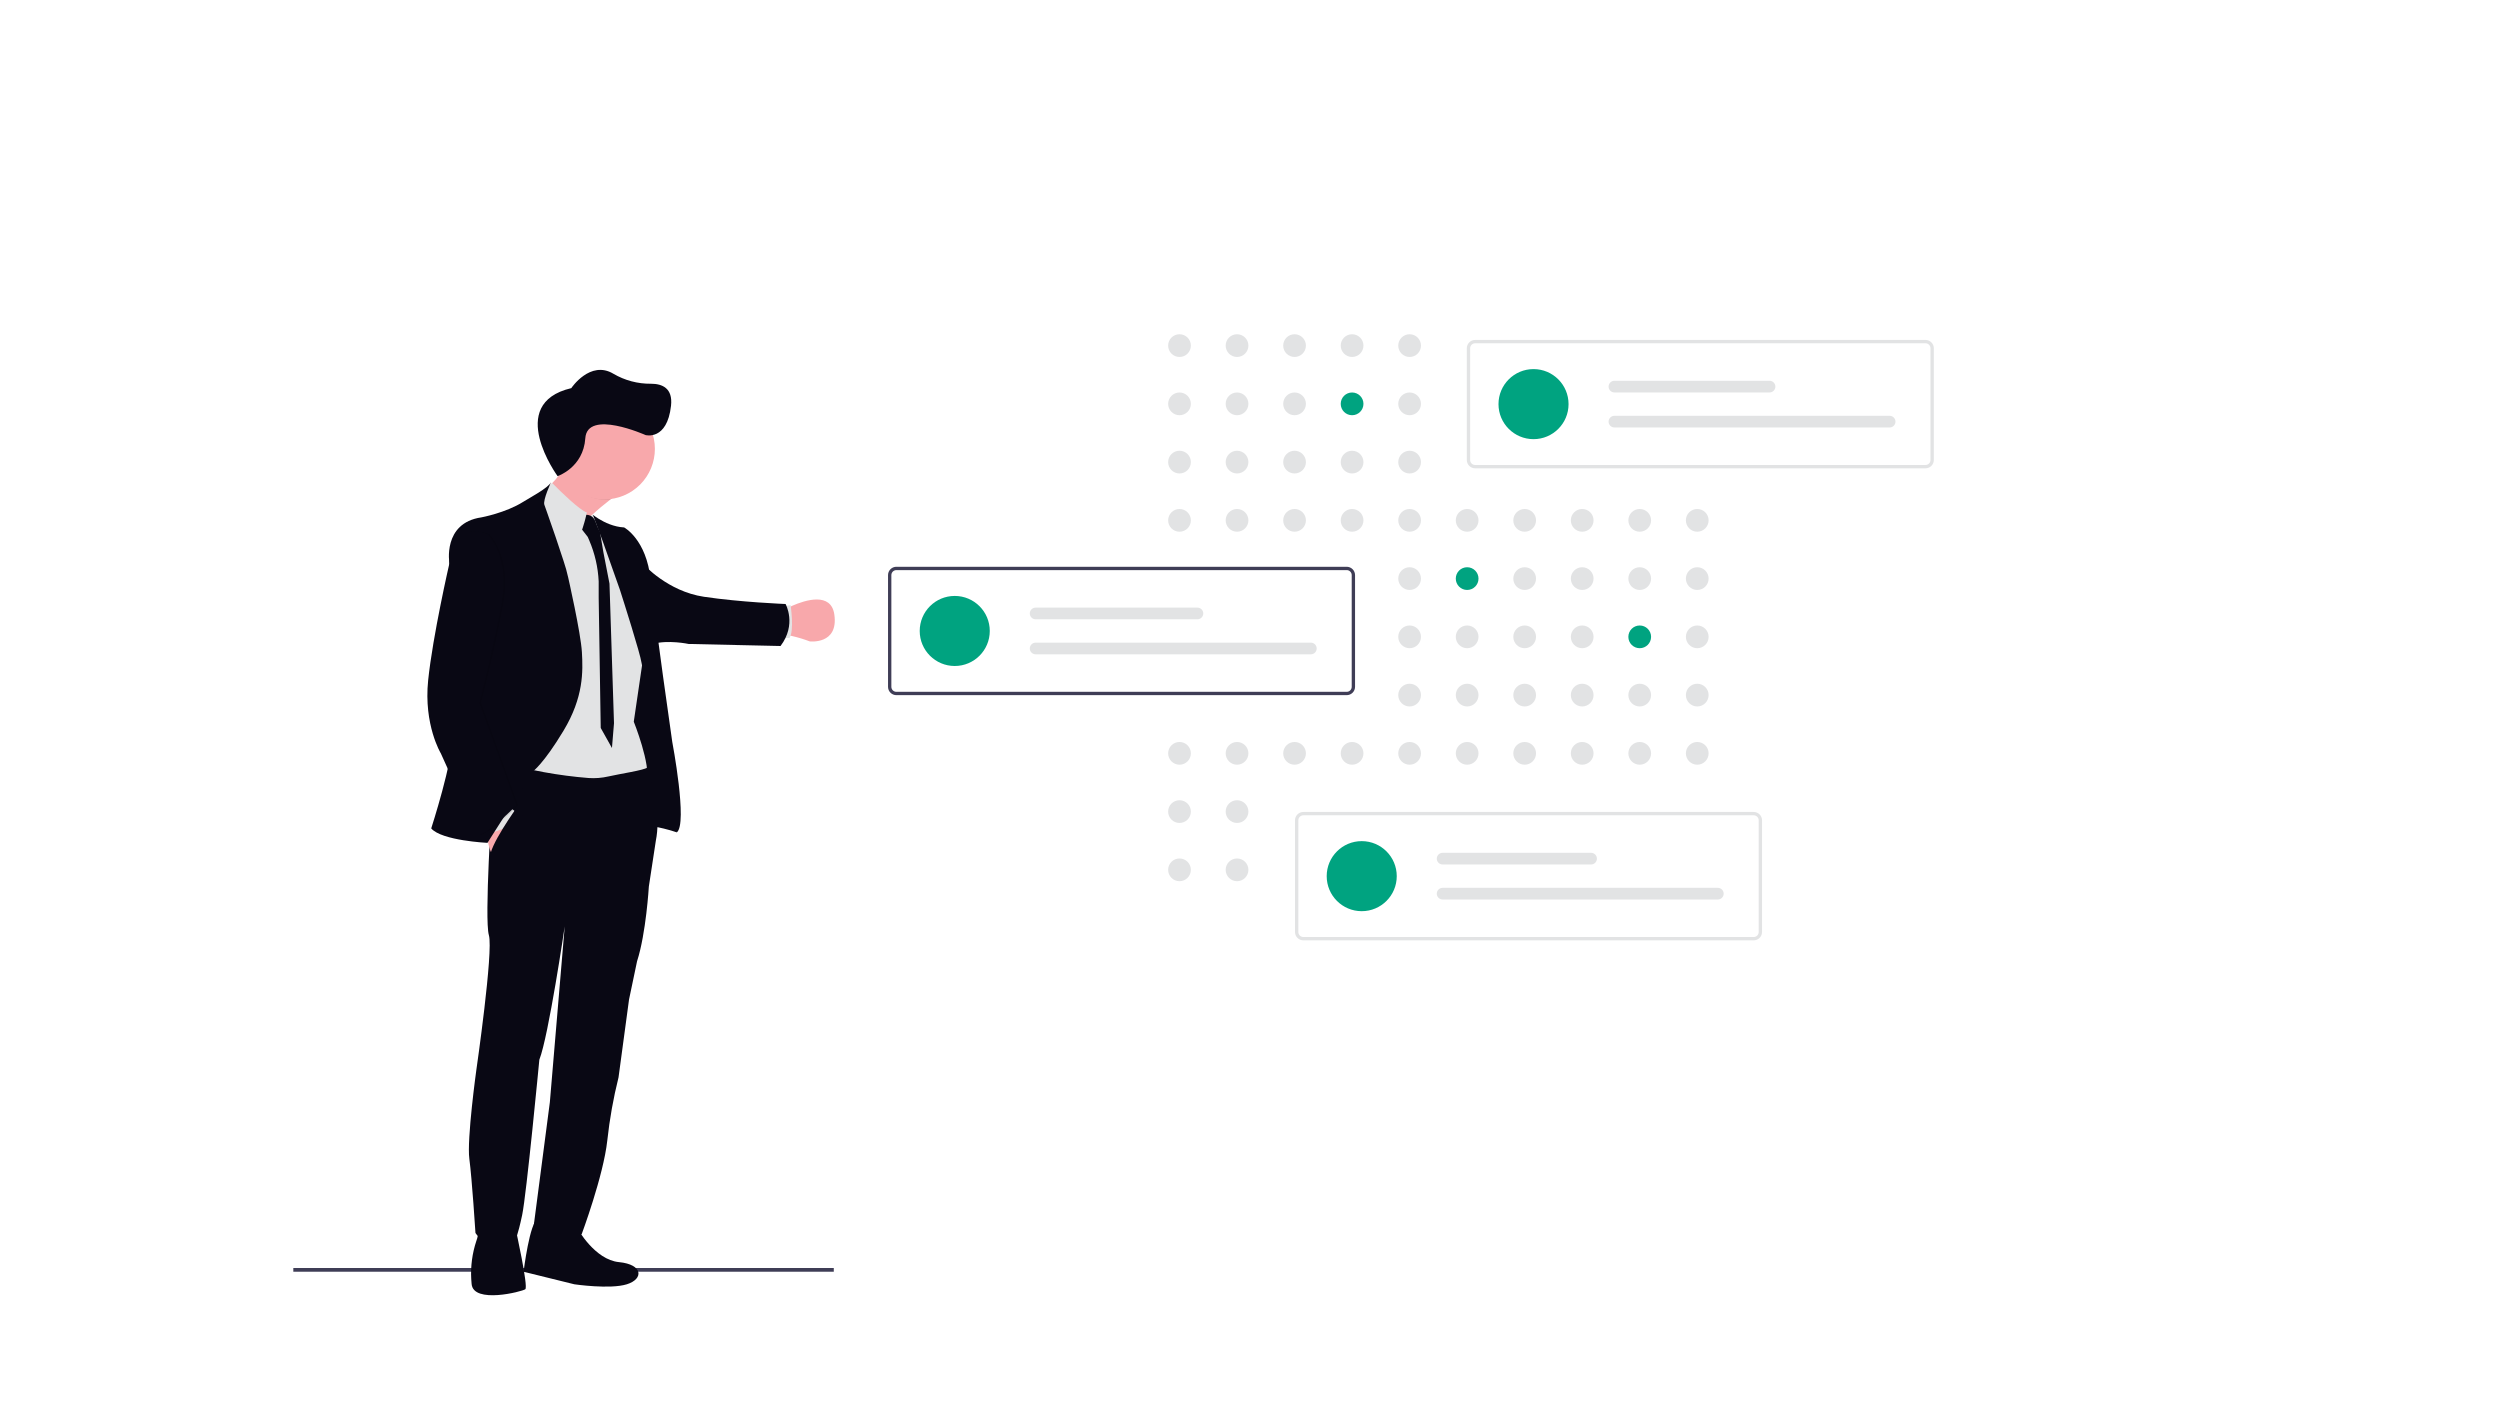 <svg width="733" height="412" viewBox="0 0 733 412" fill="none" xmlns="http://www.w3.org/2000/svg">
<g clip-path="url(#clip0_8527_538)">
<path d="M244.467 371.774H86V372.87H244.467V371.774Z" fill="#3F3D56"/>
<path d="M186.025 186.187C186.483 187.658 186.889 189.062 187.231 190.268L187.018 190.345C186.753 189.227 186.415 187.779 186.025 186.187ZM173.301 150.355L173.236 150.391L173.297 150.335L173.301 150.355Z" fill="url(#paint0_linear_8527_538)"/>
<path d="M157.705 357.398C155.313 358.166 153.515 372.876 153.515 372.876L168.395 376.552C168.395 376.552 178.83 378.092 183.789 376.552C188.747 375.012 188.578 370.737 181.48 370.053C174.383 369.37 169.336 360.221 169.336 360.221C169.336 360.221 160.098 356.629 157.705 357.398Z" fill="#090814"/>
<path d="M140.244 360.39C140.28 361.568 140.083 362.742 139.665 363.844C138.466 367.45 137.958 371.25 138.169 375.044C138.201 375.497 138.237 375.972 138.278 376.468C138.792 382.367 153.065 378.695 154.014 378.008C154.963 377.32 151.199 360.39 151.199 360.39C151.199 360.39 140.007 357.997 140.244 360.39Z" fill="#090814"/>
<path d="M155.868 146.039C155.871 146.044 155.874 146.05 155.876 146.056C156.177 146.796 167.385 174.278 165.358 165.29C165.298 165.023 165.258 164.751 165.238 164.478C165.065 162.27 166.106 159.841 167.783 157.428C168.852 155.921 170.04 154.501 171.334 153.182C171.982 152.51 172.653 151.855 173.333 151.219C175.199 149.47 177.141 147.869 178.862 146.534C181.955 144.121 184.344 142.589 184.344 142.589C184.344 142.589 162.668 117.318 164.204 128.22C164.626 131.208 166.388 134.188 165.193 136.955C164.41 138.708 163.299 140.295 161.92 141.632C160.831 142.709 159.645 143.682 158.377 144.539C157.834 144.905 157.343 145.211 156.945 145.444C156.282 145.834 155.868 146.039 155.868 146.039Z" fill="#F8A8AB"/>
<path d="M230.193 178.63C230.193 178.63 231.046 178.156 232.332 177.589C236.117 175.94 243.673 173.527 244.626 180.17C245.909 189.082 237.412 188.057 237.412 188.057C235.732 187.419 234.011 186.896 232.26 186.492C231.399 186.26 230.501 186.204 229.618 186.327L230.193 178.63Z" fill="#F8A8AB"/>
<path d="M228.898 187.067H231.456C232.944 185.056 231.806 177.416 231.806 177.416L229.582 177.818L228.898 187.067Z" fill="#E2E3E4"/>
<path d="M183.19 199.968L183.616 222.456L186.431 233.061C186.431 233.061 187.814 243.324 189.511 242.467C191.209 241.611 198.447 244.048 198.447 244.048L198.789 240.243L196.352 217.884L194.47 206.724C194.47 206.724 193.4 197.957 192.588 192.826C191.776 187.694 184.979 191.76 184.979 191.76L183.19 199.968Z" fill="#090814"/>
<path d="M191.325 188.812C195.946 187.518 201.91 188.812 201.91 188.812L228.854 189.408C233.663 183.058 230.33 177.094 230.33 177.094C230.33 177.094 217.115 176.575 206.406 174.975C195.697 173.374 188.643 165.419 188.643 165.419L191.325 188.812Z" fill="#090814"/>
<path opacity="0.1" d="M164.204 128.221C162.668 117.318 184.344 142.589 184.344 142.589C184.344 142.589 181.955 144.121 178.863 146.534C178.577 146.554 178.291 146.555 177.998 146.555C171.366 146.555 166.794 142.404 164.164 136.774C165.222 134.269 164.679 131.558 164.204 128.221Z" fill="black"/>
<path d="M162.378 131.585C162.385 127.659 163.951 123.895 166.731 121.122C169.511 118.349 173.278 116.793 177.205 116.795C181.131 116.797 184.897 118.358 187.673 121.135C190.45 123.911 192.011 127.677 192.013 131.603C192.016 135.53 190.459 139.297 187.686 142.077C184.913 144.857 181.15 146.423 177.223 146.43C173.296 146.437 169.527 144.885 166.744 142.115C163.96 139.346 162.39 135.584 162.378 131.658C162.378 131.633 162.378 131.609 162.378 131.585Z" fill="#F8A8AB"/>
<path d="M155.071 195.267L155.876 146.04L164.47 150.54L171.6 152.229L173.405 151.175L173.534 151.099L173.828 150.93C173.828 150.93 173.924 151.139 174.109 151.521C175.669 154.823 183.262 170.969 183.101 172.352C182.932 173.889 188.518 193.256 188.518 193.256L185.824 211.598C185.824 211.598 190.935 224.338 189.584 229.043C188.233 233.749 151.38 230.495 151.38 230.495L155.071 195.267Z" fill="#E2E3E4"/>
<path d="M169.464 153.749L172.328 157.425L172.79 158.499C174.407 162.285 175.336 166.33 175.533 170.442V175.212L176.132 213.436L179.426 219.312L180.025 212.041L178.702 171.122L176.904 161.873L175.923 156.013C175.396 154.99 174.938 153.933 174.552 152.848C173.57 150.327 171.045 151.011 171.045 151.011L169.464 153.749Z" fill="#090814"/>
<path d="M156.861 145.239L156.945 145.444L157.544 146.916L158.22 148.561C159.013 149.066 159.751 149.651 160.424 150.306C162.708 152.357 166.022 155.655 167.783 157.428C168.527 158.176 168.994 158.651 168.994 158.651C169.866 157.875 170.743 155.281 171.334 153.182C171.431 152.848 171.515 152.526 171.596 152.228C171.893 151.09 172.074 150.27 172.074 150.27C169.834 149.47 164.606 144.358 161.92 141.632C160.831 142.708 159.645 143.682 158.377 144.539C158.224 144.113 156.861 145.239 156.861 145.239Z" fill="#E2E3E4"/>
<path d="M175.565 152.132C177.242 153.158 179.968 154.493 182.993 154.646C182.993 154.646 189.544 158.112 190.758 169.976C191.973 181.839 197.104 217.498 197.104 217.498C197.104 217.498 201.672 241.542 198.455 244.04L194.864 214.606C194.864 214.606 188.579 197.608 188.124 194.463C187.722 191.599 182.723 175.944 181.847 173.201C181.758 172.944 181.714 172.799 181.714 172.799L176.715 158.663L173.828 150.926C174.379 151.367 174.959 151.77 175.565 152.132Z" fill="#090814"/>
<path d="M139.665 313.704C139.665 313.704 144.708 278.894 143.341 274.197C141.973 269.5 144.282 234.786 144.282 234.786L145.042 228.275L145.468 224.604L145.649 223.068L146.53 223.337C155.029 225.813 163.76 227.414 172.585 228.115C174.541 228.248 176.506 228.09 178.416 227.648C181.907 226.852 188.655 225.875 189.833 225.038C189.833 225.038 190.235 226.12 190.738 227.889C191.896 231.979 193.642 239.797 192.298 246.457L190.243 259.925C190.243 259.925 189.435 273.65 186.781 281.862L184.432 293.062L181.352 315.892C179.831 321.975 178.731 328.156 178.058 334.391C176.936 344.742 170.53 361.914 170.53 361.914C170.53 361.914 156.913 363.796 156.511 359.179L161.216 323.175L165.576 271.611C165.576 271.611 160.85 303.783 158.136 310.712C158.136 310.712 154.372 350.207 153.089 356.292C151.806 362.376 150.953 363.985 150.953 363.985C150.953 363.985 142.999 366.896 139.408 361.508C139.408 361.508 138.382 345.522 137.614 339.792C136.842 334.053 139.665 313.704 139.665 313.704Z" fill="#090814"/>
<path d="M145.918 235.796L151.549 238.534L144.837 251.19C142.315 248.837 142.613 239.475 142.613 239.475L145.918 235.796Z" fill="#F8A8AB"/>
<path d="M148.34 235.796L150.905 237.806L147.487 242.982L142.826 244.691L142.44 241.269L148.34 235.796Z" fill="#E2E3E4"/>
<g opacity="0.1">
<path d="M189.837 225.086C189.824 225.069 189.816 225.048 189.813 225.026C189.741 225.073 189.666 225.116 189.588 225.155L189.837 225.086Z" fill="black"/>
</g>
<path d="M126.434 242.893C129.511 246.484 142.922 247.128 142.922 247.128L153.374 230.656L156.193 226.216C156.193 226.216 159.334 224.036 165.238 214.22C171.141 204.403 170.94 196.843 170.614 191.197C170.289 185.551 166.593 169.324 166.593 169.324C166.231 167.685 165.778 166.067 165.238 164.478C163.955 160.432 162.012 154.81 160.424 150.306C160.138 149.494 159.865 148.718 159.604 147.994C159.121 146.618 161.574 141.378 161.574 141.378C160.709 143.112 155.264 145.963 153.37 147.157C148.263 150.375 141.133 151.694 141.133 151.694C129.651 153.362 131.771 165.226 131.771 165.226C131.771 165.226 131.642 211.34 132.35 216.858C133.058 222.375 126.434 242.893 126.434 242.893Z" fill="#090814"/>
<path opacity="0.1" d="M132.27 165.222C132.27 165.222 127.395 186.391 126.048 199.473C124.701 212.555 129.768 220.892 129.768 220.892L140.606 244.944C144.326 243.987 151.894 236.097 151.894 236.097L141.036 206.016C141.036 206.016 145.062 190.827 147.579 176.836C150.097 162.845 143.425 156.568 143.425 156.568C132.266 152.337 132.27 165.222 132.27 165.222Z" fill="black"/>
<path d="M131.755 165.222C131.755 165.222 126.881 186.391 125.534 199.473C124.186 212.555 129.253 220.892 129.253 220.892L140.111 244.944C143.831 243.987 151.4 236.097 151.4 236.097L140.542 206.016C140.542 206.016 144.571 190.827 147.081 176.836C149.59 162.845 142.914 156.568 142.914 156.568C131.755 152.337 131.755 165.222 131.755 165.222Z" fill="#090814"/>
<path d="M153.173 239.902L150.181 248.455L146.847 253.028C146.847 253.028 144.35 254.697 143.727 251.576C143.103 248.455 151.549 236.737 151.549 236.737C152.884 236.21 153.173 239.902 153.173 239.902Z" fill="#090814"/>
<path d="M163.486 139.607C163.486 139.607 148.004 118.391 167.5 113.803C167.5 113.803 173.038 105.496 179.844 109.582C183.184 111.542 186.994 112.555 190.866 112.513C194.163 112.513 197.317 113.803 196.744 118.964C195.597 129.285 189.289 127.565 189.289 127.565C189.289 127.565 172.184 119.901 171.611 128.503C171.037 137.104 163.486 139.607 163.486 139.607Z" fill="#090814"/>
<path d="M345.832 104.664C347.673 104.664 349.164 103.172 349.164 101.332C349.164 99.492 347.673 98 345.832 98C343.992 98 342.5 99.492 342.5 101.332C342.5 103.172 343.992 104.664 345.832 104.664Z" fill="#E2E3E4"/>
<path d="M362.699 104.664C364.539 104.664 366.031 103.172 366.031 101.332C366.031 99.492 364.539 98 362.699 98C360.859 98 359.367 99.492 359.367 101.332C359.367 103.172 360.859 104.664 362.699 104.664Z" fill="#E2E3E4"/>
<path d="M379.566 104.664C381.406 104.664 382.898 103.172 382.898 101.332C382.898 99.492 381.406 98 379.566 98C377.726 98 376.234 99.492 376.234 101.332C376.234 103.172 377.726 104.664 379.566 104.664Z" fill="#E2E3E4"/>
<path d="M396.432 104.664C398.273 104.664 399.765 103.172 399.765 101.332C399.765 99.492 398.273 98 396.432 98C394.592 98 393.1 99.492 393.1 101.332C393.1 103.172 394.592 104.664 396.432 104.664Z" fill="#E2E3E4"/>
<path d="M413.299 104.664C415.139 104.664 416.631 103.172 416.631 101.332C416.631 99.492 415.139 98 413.299 98C411.459 98 409.967 99.492 409.967 101.332C409.967 103.172 411.459 104.664 413.299 104.664Z" fill="#E2E3E4"/>
<path d="M345.832 121.742C347.673 121.742 349.164 120.25 349.164 118.41C349.164 116.57 347.673 115.078 345.832 115.078C343.992 115.078 342.5 116.57 342.5 118.41C342.5 120.25 343.992 121.742 345.832 121.742Z" fill="#E2E3E4"/>
<path d="M362.699 121.742C364.539 121.742 366.031 120.25 366.031 118.41C366.031 116.57 364.539 115.078 362.699 115.078C360.859 115.078 359.367 116.57 359.367 118.41C359.367 120.25 360.859 121.742 362.699 121.742Z" fill="#E2E3E4"/>
<path d="M379.566 121.742C381.406 121.742 382.898 120.25 382.898 118.41C382.898 116.57 381.406 115.078 379.566 115.078C377.726 115.078 376.234 116.57 376.234 118.41C376.234 120.25 377.726 121.742 379.566 121.742Z" fill="#E2E3E4"/>
<path d="M396.432 121.742C398.273 121.742 399.765 120.25 399.765 118.41C399.765 116.57 398.273 115.078 396.432 115.078C394.592 115.078 393.1 116.57 393.1 118.41C393.1 120.25 394.592 121.742 396.432 121.742Z" fill="#00A380"/>
<path d="M413.299 121.742C415.139 121.742 416.631 120.25 416.631 118.41C416.631 116.57 415.139 115.078 413.299 115.078C411.459 115.078 409.967 116.57 409.967 118.41C409.967 120.25 411.459 121.742 413.299 121.742Z" fill="#E2E3E4"/>
<path d="M447.033 121.742C448.873 121.742 450.365 120.25 450.365 118.41C450.365 116.57 448.873 115.078 447.033 115.078C445.192 115.078 443.701 116.57 443.701 118.41C443.701 120.25 445.192 121.742 447.033 121.742Z" fill="#E2E3E4"/>
<path d="M345.832 138.821C347.673 138.821 349.164 137.329 349.164 135.489C349.164 133.649 347.673 132.157 345.832 132.157C343.992 132.157 342.5 133.649 342.5 135.489C342.5 137.329 343.992 138.821 345.832 138.821Z" fill="#E2E3E4"/>
<path d="M362.699 138.821C364.539 138.821 366.031 137.329 366.031 135.489C366.031 133.649 364.539 132.157 362.699 132.157C360.859 132.157 359.367 133.649 359.367 135.489C359.367 137.329 360.859 138.821 362.699 138.821Z" fill="#E2E3E4"/>
<path d="M379.566 138.821C381.406 138.821 382.898 137.329 382.898 135.489C382.898 133.649 381.406 132.157 379.566 132.157C377.726 132.157 376.234 133.649 376.234 135.489C376.234 137.329 377.726 138.821 379.566 138.821Z" fill="#E2E3E4"/>
<path d="M396.432 138.821C398.273 138.821 399.765 137.329 399.765 135.489C399.765 133.649 398.273 132.157 396.432 132.157C394.592 132.157 393.1 133.649 393.1 135.489C393.1 137.329 394.592 138.821 396.432 138.821Z" fill="#E2E3E4"/>
<path d="M413.299 138.821C415.139 138.821 416.631 137.329 416.631 135.489C416.631 133.649 415.139 132.157 413.299 132.157C411.459 132.157 409.967 133.649 409.967 135.489C409.967 137.329 411.459 138.821 413.299 138.821Z" fill="#E2E3E4"/>
<path d="M345.832 155.899C347.673 155.899 349.164 154.407 349.164 152.567C349.164 150.727 347.673 149.235 345.832 149.235C343.992 149.235 342.5 150.727 342.5 152.567C342.5 154.407 343.992 155.899 345.832 155.899Z" fill="#E2E3E4"/>
<path d="M362.699 155.899C364.539 155.899 366.031 154.407 366.031 152.567C366.031 150.727 364.539 149.235 362.699 149.235C360.859 149.235 359.367 150.727 359.367 152.567C359.367 154.407 360.859 155.899 362.699 155.899Z" fill="#E2E3E4"/>
<path d="M379.566 155.899C381.406 155.899 382.898 154.407 382.898 152.567C382.898 150.727 381.406 149.235 379.566 149.235C377.726 149.235 376.234 150.727 376.234 152.567C376.234 154.407 377.726 155.899 379.566 155.899Z" fill="#E2E3E4"/>
<path d="M396.432 155.899C398.273 155.899 399.765 154.407 399.765 152.567C399.765 150.727 398.273 149.235 396.432 149.235C394.592 149.235 393.1 150.727 393.1 152.567C393.1 154.407 394.592 155.899 396.432 155.899Z" fill="#E2E3E4"/>
<path d="M413.299 155.899C415.139 155.899 416.631 154.407 416.631 152.567C416.631 150.727 415.139 149.235 413.299 149.235C411.459 149.235 409.967 150.727 409.967 152.567C409.967 154.407 411.459 155.899 413.299 155.899Z" fill="#E2E3E4"/>
<path d="M430.166 155.899C432.006 155.899 433.498 154.407 433.498 152.567C433.498 150.727 432.006 149.235 430.166 149.235C428.326 149.235 426.834 150.727 426.834 152.567C426.834 154.407 428.326 155.899 430.166 155.899Z" fill="#E2E3E4"/>
<path d="M447.033 155.899C448.873 155.899 450.365 154.407 450.365 152.567C450.365 150.727 448.873 149.235 447.033 149.235C445.192 149.235 443.701 150.727 443.701 152.567C443.701 154.407 445.192 155.899 447.033 155.899Z" fill="#E2E3E4"/>
<path d="M463.899 155.899C465.74 155.899 467.231 154.407 467.231 152.567C467.231 150.727 465.74 149.235 463.899 149.235C462.059 149.235 460.567 150.727 460.567 152.567C460.567 154.407 462.059 155.899 463.899 155.899Z" fill="#E2E3E4"/>
<path d="M480.766 155.899C482.606 155.899 484.098 154.407 484.098 152.567C484.098 150.727 482.606 149.235 480.766 149.235C478.926 149.235 477.434 150.727 477.434 152.567C477.434 154.407 478.926 155.899 480.766 155.899Z" fill="#E2E3E4"/>
<path d="M497.633 155.899C499.473 155.899 500.965 154.407 500.965 152.567C500.965 150.727 499.473 149.235 497.633 149.235C495.793 149.235 494.301 150.727 494.301 152.567C494.301 154.407 495.793 155.899 497.633 155.899Z" fill="#E2E3E4"/>
<path d="M413.299 172.978C415.139 172.978 416.631 171.486 416.631 169.646C416.631 167.805 415.139 166.313 413.299 166.313C411.459 166.313 409.967 167.805 409.967 169.646C409.967 171.486 411.459 172.978 413.299 172.978Z" fill="#E2E3E4"/>
<path d="M430.166 172.978C432.006 172.978 433.498 171.486 433.498 169.646C433.498 167.805 432.006 166.313 430.166 166.313C428.326 166.313 426.834 167.805 426.834 169.646C426.834 171.486 428.326 172.978 430.166 172.978Z" fill="#00A380"/>
<path d="M447.033 172.978C448.873 172.978 450.365 171.486 450.365 169.646C450.365 167.805 448.873 166.313 447.033 166.313C445.192 166.313 443.701 167.805 443.701 169.646C443.701 171.486 445.192 172.978 447.033 172.978Z" fill="#E2E3E4"/>
<path d="M463.899 172.978C465.74 172.978 467.231 171.486 467.231 169.646C467.231 167.805 465.74 166.313 463.899 166.313C462.059 166.313 460.567 167.805 460.567 169.646C460.567 171.486 462.059 172.978 463.899 172.978Z" fill="#E2E3E4"/>
<path d="M480.766 172.978C482.606 172.978 484.098 171.486 484.098 169.646C484.098 167.805 482.606 166.313 480.766 166.313C478.926 166.313 477.434 167.805 477.434 169.646C477.434 171.486 478.926 172.978 480.766 172.978Z" fill="#E2E3E4"/>
<path d="M497.633 172.978C499.473 172.978 500.965 171.486 500.965 169.646C500.965 167.805 499.473 166.313 497.633 166.313C495.793 166.313 494.301 167.805 494.301 169.646C494.301 171.486 495.793 172.978 497.633 172.978Z" fill="#E2E3E4"/>
<path d="M413.299 190.056C415.139 190.056 416.631 188.564 416.631 186.724C416.631 184.884 415.139 183.392 413.299 183.392C411.459 183.392 409.967 184.884 409.967 186.724C409.967 188.564 411.459 190.056 413.299 190.056Z" fill="#E2E3E4"/>
<path d="M430.166 190.056C432.006 190.056 433.498 188.564 433.498 186.724C433.498 184.884 432.006 183.392 430.166 183.392C428.326 183.392 426.834 184.884 426.834 186.724C426.834 188.564 428.326 190.056 430.166 190.056Z" fill="#E2E3E4"/>
<path d="M447.033 190.056C448.873 190.056 450.365 188.564 450.365 186.724C450.365 184.884 448.873 183.392 447.033 183.392C445.192 183.392 443.701 184.884 443.701 186.724C443.701 188.564 445.192 190.056 447.033 190.056Z" fill="#E2E3E4"/>
<path d="M463.899 190.056C465.74 190.056 467.231 188.564 467.231 186.724C467.231 184.884 465.74 183.392 463.899 183.392C462.059 183.392 460.567 184.884 460.567 186.724C460.567 188.564 462.059 190.056 463.899 190.056Z" fill="#E2E3E4"/>
<path d="M480.766 190.056C482.606 190.056 484.098 188.564 484.098 186.724C484.098 184.884 482.606 183.392 480.766 183.392C478.926 183.392 477.434 184.884 477.434 186.724C477.434 188.564 478.926 190.056 480.766 190.056Z" fill="#00A380"/>
<path d="M497.633 190.056C499.473 190.056 500.965 188.564 500.965 186.724C500.965 184.884 499.473 183.392 497.633 183.392C495.793 183.392 494.301 184.884 494.301 186.724C494.301 188.564 495.793 190.056 497.633 190.056Z" fill="#E2E3E4"/>
<path d="M413.299 207.135C415.139 207.135 416.631 205.643 416.631 203.802C416.631 201.962 415.139 200.47 413.299 200.47C411.459 200.47 409.967 201.962 409.967 203.802C409.967 205.643 411.459 207.135 413.299 207.135Z" fill="#E2E3E4"/>
<path d="M430.166 207.135C432.006 207.135 433.498 205.643 433.498 203.802C433.498 201.962 432.006 200.47 430.166 200.47C428.326 200.47 426.834 201.962 426.834 203.802C426.834 205.643 428.326 207.135 430.166 207.135Z" fill="#E2E3E4"/>
<path d="M447.033 207.135C448.873 207.135 450.365 205.643 450.365 203.802C450.365 201.962 448.873 200.47 447.033 200.47C445.192 200.47 443.701 201.962 443.701 203.802C443.701 205.643 445.192 207.135 447.033 207.135Z" fill="#E2E3E4"/>
<path d="M463.899 207.135C465.74 207.135 467.231 205.643 467.231 203.802C467.231 201.962 465.74 200.47 463.899 200.47C462.059 200.47 460.567 201.962 460.567 203.802C460.567 205.643 462.059 207.135 463.899 207.135Z" fill="#E2E3E4"/>
<path d="M480.766 207.135C482.606 207.135 484.098 205.643 484.098 203.803C484.098 201.962 482.606 200.47 480.766 200.47C478.926 200.47 477.434 201.962 477.434 203.803C477.434 205.643 478.926 207.135 480.766 207.135Z" fill="#E2E3E4"/>
<path d="M497.633 207.135C499.473 207.135 500.965 205.643 500.965 203.803C500.965 201.962 499.473 200.47 497.633 200.47C495.793 200.47 494.301 201.962 494.301 203.803C494.301 205.643 495.793 207.135 497.633 207.135Z" fill="#E2E3E4"/>
<path d="M345.832 224.213C347.673 224.213 349.164 222.721 349.164 220.881C349.164 219.041 347.673 217.549 345.832 217.549C343.992 217.549 342.5 219.041 342.5 220.881C342.5 222.721 343.992 224.213 345.832 224.213Z" fill="#E2E3E4"/>
<path d="M362.699 224.213C364.539 224.213 366.031 222.721 366.031 220.881C366.031 219.041 364.539 217.549 362.699 217.549C360.859 217.549 359.367 219.041 359.367 220.881C359.367 222.721 360.859 224.213 362.699 224.213Z" fill="#E2E3E4"/>
<path d="M379.566 224.213C381.406 224.213 382.898 222.721 382.898 220.881C382.898 219.041 381.406 217.549 379.566 217.549C377.726 217.549 376.234 219.041 376.234 220.881C376.234 222.721 377.726 224.213 379.566 224.213Z" fill="#E2E3E4"/>
<path d="M396.432 224.213C398.273 224.213 399.765 222.721 399.765 220.881C399.765 219.041 398.273 217.549 396.432 217.549C394.592 217.549 393.1 219.041 393.1 220.881C393.1 222.721 394.592 224.213 396.432 224.213Z" fill="#E2E3E4"/>
<path d="M413.299 224.213C415.139 224.213 416.631 222.721 416.631 220.881C416.631 219.041 415.139 217.549 413.299 217.549C411.459 217.549 409.967 219.041 409.967 220.881C409.967 222.721 411.459 224.213 413.299 224.213Z" fill="#E2E3E4"/>
<path d="M430.166 224.213C432.006 224.213 433.498 222.721 433.498 220.881C433.498 219.041 432.006 217.549 430.166 217.549C428.326 217.549 426.834 219.041 426.834 220.881C426.834 222.721 428.326 224.213 430.166 224.213Z" fill="#E2E3E4"/>
<path d="M447.033 224.213C448.873 224.213 450.365 222.721 450.365 220.881C450.365 219.041 448.873 217.549 447.033 217.549C445.192 217.549 443.701 219.041 443.701 220.881C443.701 222.721 445.192 224.213 447.033 224.213Z" fill="#E2E3E4"/>
<path d="M463.899 224.213C465.74 224.213 467.231 222.721 467.231 220.881C467.231 219.041 465.74 217.549 463.899 217.549C462.059 217.549 460.567 219.041 460.567 220.881C460.567 222.721 462.059 224.213 463.899 224.213Z" fill="#E2E3E4"/>
<path d="M480.766 224.213C482.606 224.213 484.098 222.721 484.098 220.881C484.098 219.041 482.606 217.549 480.766 217.549C478.926 217.549 477.434 219.041 477.434 220.881C477.434 222.721 478.926 224.213 480.766 224.213Z" fill="#E2E3E4"/>
<path d="M497.633 224.213C499.473 224.213 500.965 222.721 500.965 220.881C500.965 219.041 499.473 217.549 497.633 217.549C495.793 217.549 494.301 219.041 494.301 220.881C494.301 222.721 495.793 224.213 497.633 224.213Z" fill="#E2E3E4"/>
<path d="M349.162 237.972C349.17 236.132 347.684 234.634 345.844 234.627C344.004 234.619 342.506 236.105 342.498 237.945C342.491 239.786 343.977 241.283 345.817 241.291C347.657 241.298 349.155 239.813 349.162 237.972Z" fill="#E2E3E4"/>
<path d="M362.699 241.291C364.539 241.291 366.031 239.799 366.031 237.959C366.031 236.119 364.539 234.627 362.699 234.627C360.859 234.627 359.367 236.119 359.367 237.959C359.367 239.799 360.859 241.291 362.699 241.291Z" fill="#E2E3E4"/>
<path d="M349.162 255.051C349.17 253.211 347.684 251.713 345.844 251.705C344.004 251.698 342.506 253.183 342.498 255.024C342.491 256.864 343.977 258.362 345.817 258.369C347.657 258.377 349.155 256.891 349.162 255.051Z" fill="#E2E3E4"/>
<path d="M362.699 258.37C364.539 258.37 366.031 256.878 366.031 255.038C366.031 253.198 364.539 251.706 362.699 251.706C360.859 251.706 359.367 253.198 359.367 255.038C359.367 256.878 360.859 258.37 362.699 258.37Z" fill="#E2E3E4"/>
<path d="M396.433 258.37C398.273 258.37 399.765 256.878 399.765 255.038C399.765 253.198 398.273 251.706 396.433 251.706C394.592 251.706 393.1 253.198 393.1 255.038C393.1 256.878 394.592 258.37 396.433 258.37Z" fill="#E2E3E4"/>
<path d="M564.555 137.311H432.512C431.864 137.311 431.242 137.053 430.784 136.594C430.326 136.136 430.068 135.514 430.067 134.866V102.112C430.068 101.464 430.326 100.842 430.784 100.384C431.242 99.925 431.864 99.668 432.512 99.667H564.555C565.203 99.668 565.825 99.925 566.283 100.384C566.741 100.842 566.999 101.464 567 102.112V134.866C566.999 135.514 566.741 136.136 566.283 136.594C565.825 137.053 565.203 137.311 564.555 137.311ZM432.512 100.645C432.123 100.645 431.75 100.8 431.475 101.075C431.2 101.35 431.045 101.723 431.045 102.112V134.866C431.045 135.255 431.2 135.628 431.475 135.903C431.75 136.178 432.123 136.333 432.512 136.333H564.555C564.944 136.333 565.317 136.178 565.592 135.903C565.867 135.628 566.021 135.255 566.022 134.866V102.112C566.021 101.723 565.867 101.35 565.592 101.075C565.317 100.8 564.944 100.645 564.555 100.645H432.512Z" fill="#E2E3E4"/>
<path d="M449.629 128.759C455.301 128.759 459.899 124.161 459.899 118.489C459.899 112.817 455.301 108.219 449.629 108.219C443.957 108.219 439.359 112.817 439.359 118.489C439.359 124.161 443.957 128.759 449.629 128.759Z" fill="#00A380"/>
<path d="M473.348 111.642C472.894 111.642 472.458 111.823 472.137 112.144C471.816 112.465 471.636 112.9 471.636 113.354C471.636 113.808 471.816 114.243 472.137 114.564C472.458 114.885 472.894 115.066 473.348 115.066H518.829C519.283 115.066 519.718 114.885 520.039 114.564C520.36 114.243 520.54 113.808 520.54 113.354C520.54 112.9 520.36 112.465 520.039 112.144C519.718 111.823 519.283 111.642 518.829 111.642H473.348Z" fill="#E2E3E4"/>
<path d="M473.348 121.912C472.894 121.912 472.458 122.092 472.137 122.413C471.816 122.734 471.636 123.17 471.636 123.624C471.636 124.078 471.816 124.513 472.137 124.834C472.458 125.155 472.894 125.335 473.348 125.335H554.04C554.494 125.335 554.929 125.155 555.25 124.834C555.571 124.513 555.752 124.078 555.752 123.624C555.752 123.17 555.571 122.734 555.25 122.413C554.929 122.092 554.494 121.912 554.04 121.912H473.348Z" fill="#E2E3E4"/>
<path d="M394.856 203.821H262.813C262.165 203.821 261.544 203.563 261.085 203.104C260.627 202.646 260.369 202.024 260.368 201.376V168.622C260.369 167.974 260.627 167.352 261.085 166.894C261.544 166.435 262.165 166.178 262.813 166.177H394.856C395.504 166.178 396.126 166.435 396.584 166.894C397.043 167.352 397.3 167.974 397.301 168.622V201.376C397.3 202.024 397.043 202.646 396.584 203.104C396.126 203.563 395.504 203.821 394.856 203.821ZM262.813 167.155C262.424 167.155 262.051 167.31 261.776 167.585C261.501 167.86 261.347 168.233 261.346 168.622V201.376C261.347 201.765 261.501 202.138 261.776 202.413C262.051 202.688 262.424 202.843 262.813 202.843H394.856C395.245 202.843 395.618 202.688 395.893 202.413C396.168 202.138 396.323 201.765 396.323 201.376V168.622C396.323 168.233 396.168 167.86 395.893 167.585C395.618 167.31 395.245 167.155 394.856 167.155H262.813Z" fill="#3F3D56"/>
<path d="M279.93 195.269C285.602 195.269 290.2 190.671 290.2 184.999C290.2 179.327 285.602 174.729 279.93 174.729C274.258 174.729 269.66 179.327 269.66 184.999C269.66 190.671 274.258 195.269 279.93 195.269Z" fill="#00A380"/>
<path d="M303.649 178.153C303.195 178.153 302.759 178.333 302.438 178.654C302.117 178.975 301.937 179.41 301.937 179.864C301.937 180.318 302.117 180.754 302.438 181.075C302.759 181.396 303.195 181.576 303.649 181.576H351.086C351.54 181.576 351.975 181.396 352.296 181.075C352.617 180.754 352.798 180.318 352.798 179.864C352.798 179.41 352.617 178.975 352.296 178.654C351.975 178.333 351.54 178.153 351.086 178.153H303.649Z" fill="#E2E3E4"/>
<path d="M303.649 188.422C303.195 188.422 302.759 188.603 302.438 188.924C302.117 189.245 301.937 189.68 301.937 190.134C301.937 190.588 302.117 191.023 302.438 191.344C302.759 191.665 303.195 191.846 303.649 191.846H384.341C384.795 191.846 385.231 191.665 385.552 191.344C385.873 191.023 386.053 190.588 386.053 190.134C386.053 189.68 385.873 189.245 385.552 188.924C385.231 188.603 384.795 188.422 384.341 188.422H303.649Z" fill="#E2E3E4"/>
<path d="M514.183 275.711H382.141C381.492 275.71 380.871 275.453 380.412 274.994C379.954 274.536 379.696 273.914 379.695 273.266V240.512C379.696 239.864 379.954 239.242 380.412 238.784C380.871 238.325 381.492 238.067 382.141 238.067H514.183C514.831 238.067 515.453 238.325 515.911 238.784C516.37 239.242 516.628 239.864 516.628 240.512V273.266C516.628 273.914 516.37 274.536 515.911 274.994C515.453 275.453 514.831 275.71 514.183 275.711ZM382.141 239.045C381.752 239.045 381.379 239.2 381.104 239.475C380.829 239.75 380.674 240.123 380.673 240.512V273.266C380.674 273.655 380.829 274.028 381.104 274.303C381.379 274.578 381.752 274.733 382.141 274.733H514.183C514.572 274.733 514.945 274.578 515.22 274.303C515.495 274.028 515.65 273.655 515.65 273.266V240.512C515.65 240.123 515.495 239.75 515.22 239.475C514.945 239.2 514.572 239.045 514.183 239.045H382.141Z" fill="#E2E3E4"/>
<path d="M399.257 267.159C404.929 267.159 409.527 262.561 409.527 256.889C409.527 251.217 404.929 246.619 399.257 246.619C393.585 246.619 388.987 251.217 388.987 256.889C388.987 262.561 393.585 267.159 399.257 267.159Z" fill="#00A380"/>
<path d="M422.976 250.042C422.522 250.042 422.087 250.223 421.766 250.544C421.445 250.865 421.264 251.3 421.264 251.754C421.264 252.208 421.445 252.643 421.766 252.964C422.087 253.285 422.522 253.466 422.976 253.466H466.501C466.955 253.466 467.39 253.285 467.711 252.964C468.032 252.643 468.213 252.208 468.213 251.754C468.213 251.3 468.032 250.865 467.711 250.544C467.39 250.223 466.955 250.042 466.501 250.042H422.976Z" fill="#E2E3E4"/>
<path d="M422.976 260.312C422.522 260.312 422.087 260.493 421.766 260.814C421.445 261.135 421.264 261.57 421.264 262.024C421.264 262.478 421.445 262.913 421.766 263.234C422.087 263.555 422.522 263.736 422.976 263.736H503.668C504.122 263.736 504.558 263.555 504.879 263.234C505.2 262.913 505.38 262.478 505.38 262.024C505.38 261.57 505.2 261.135 504.879 260.814C504.558 260.493 504.122 260.312 503.668 260.312H422.976Z" fill="#E2E3E4"/>
</g>
<defs>
<linearGradient id="paint0_linear_8527_538" x1="180.234" y1="190.345" x2="180.234" y2="150.335" gradientUnits="userSpaceOnUse">
<stop stop-color="#808080" stop-opacity="0.25"/>
<stop offset="0.54" stop-color="#808080" stop-opacity="0.12"/>
<stop offset="1" stop-color="#808080" stop-opacity="0.1"/>
</linearGradient>
<clipPath id="clip0_8527_538">
<rect width="481" height="281.767" fill="white" transform="translate(86 98)"/>
</clipPath>
</defs>
</svg>
